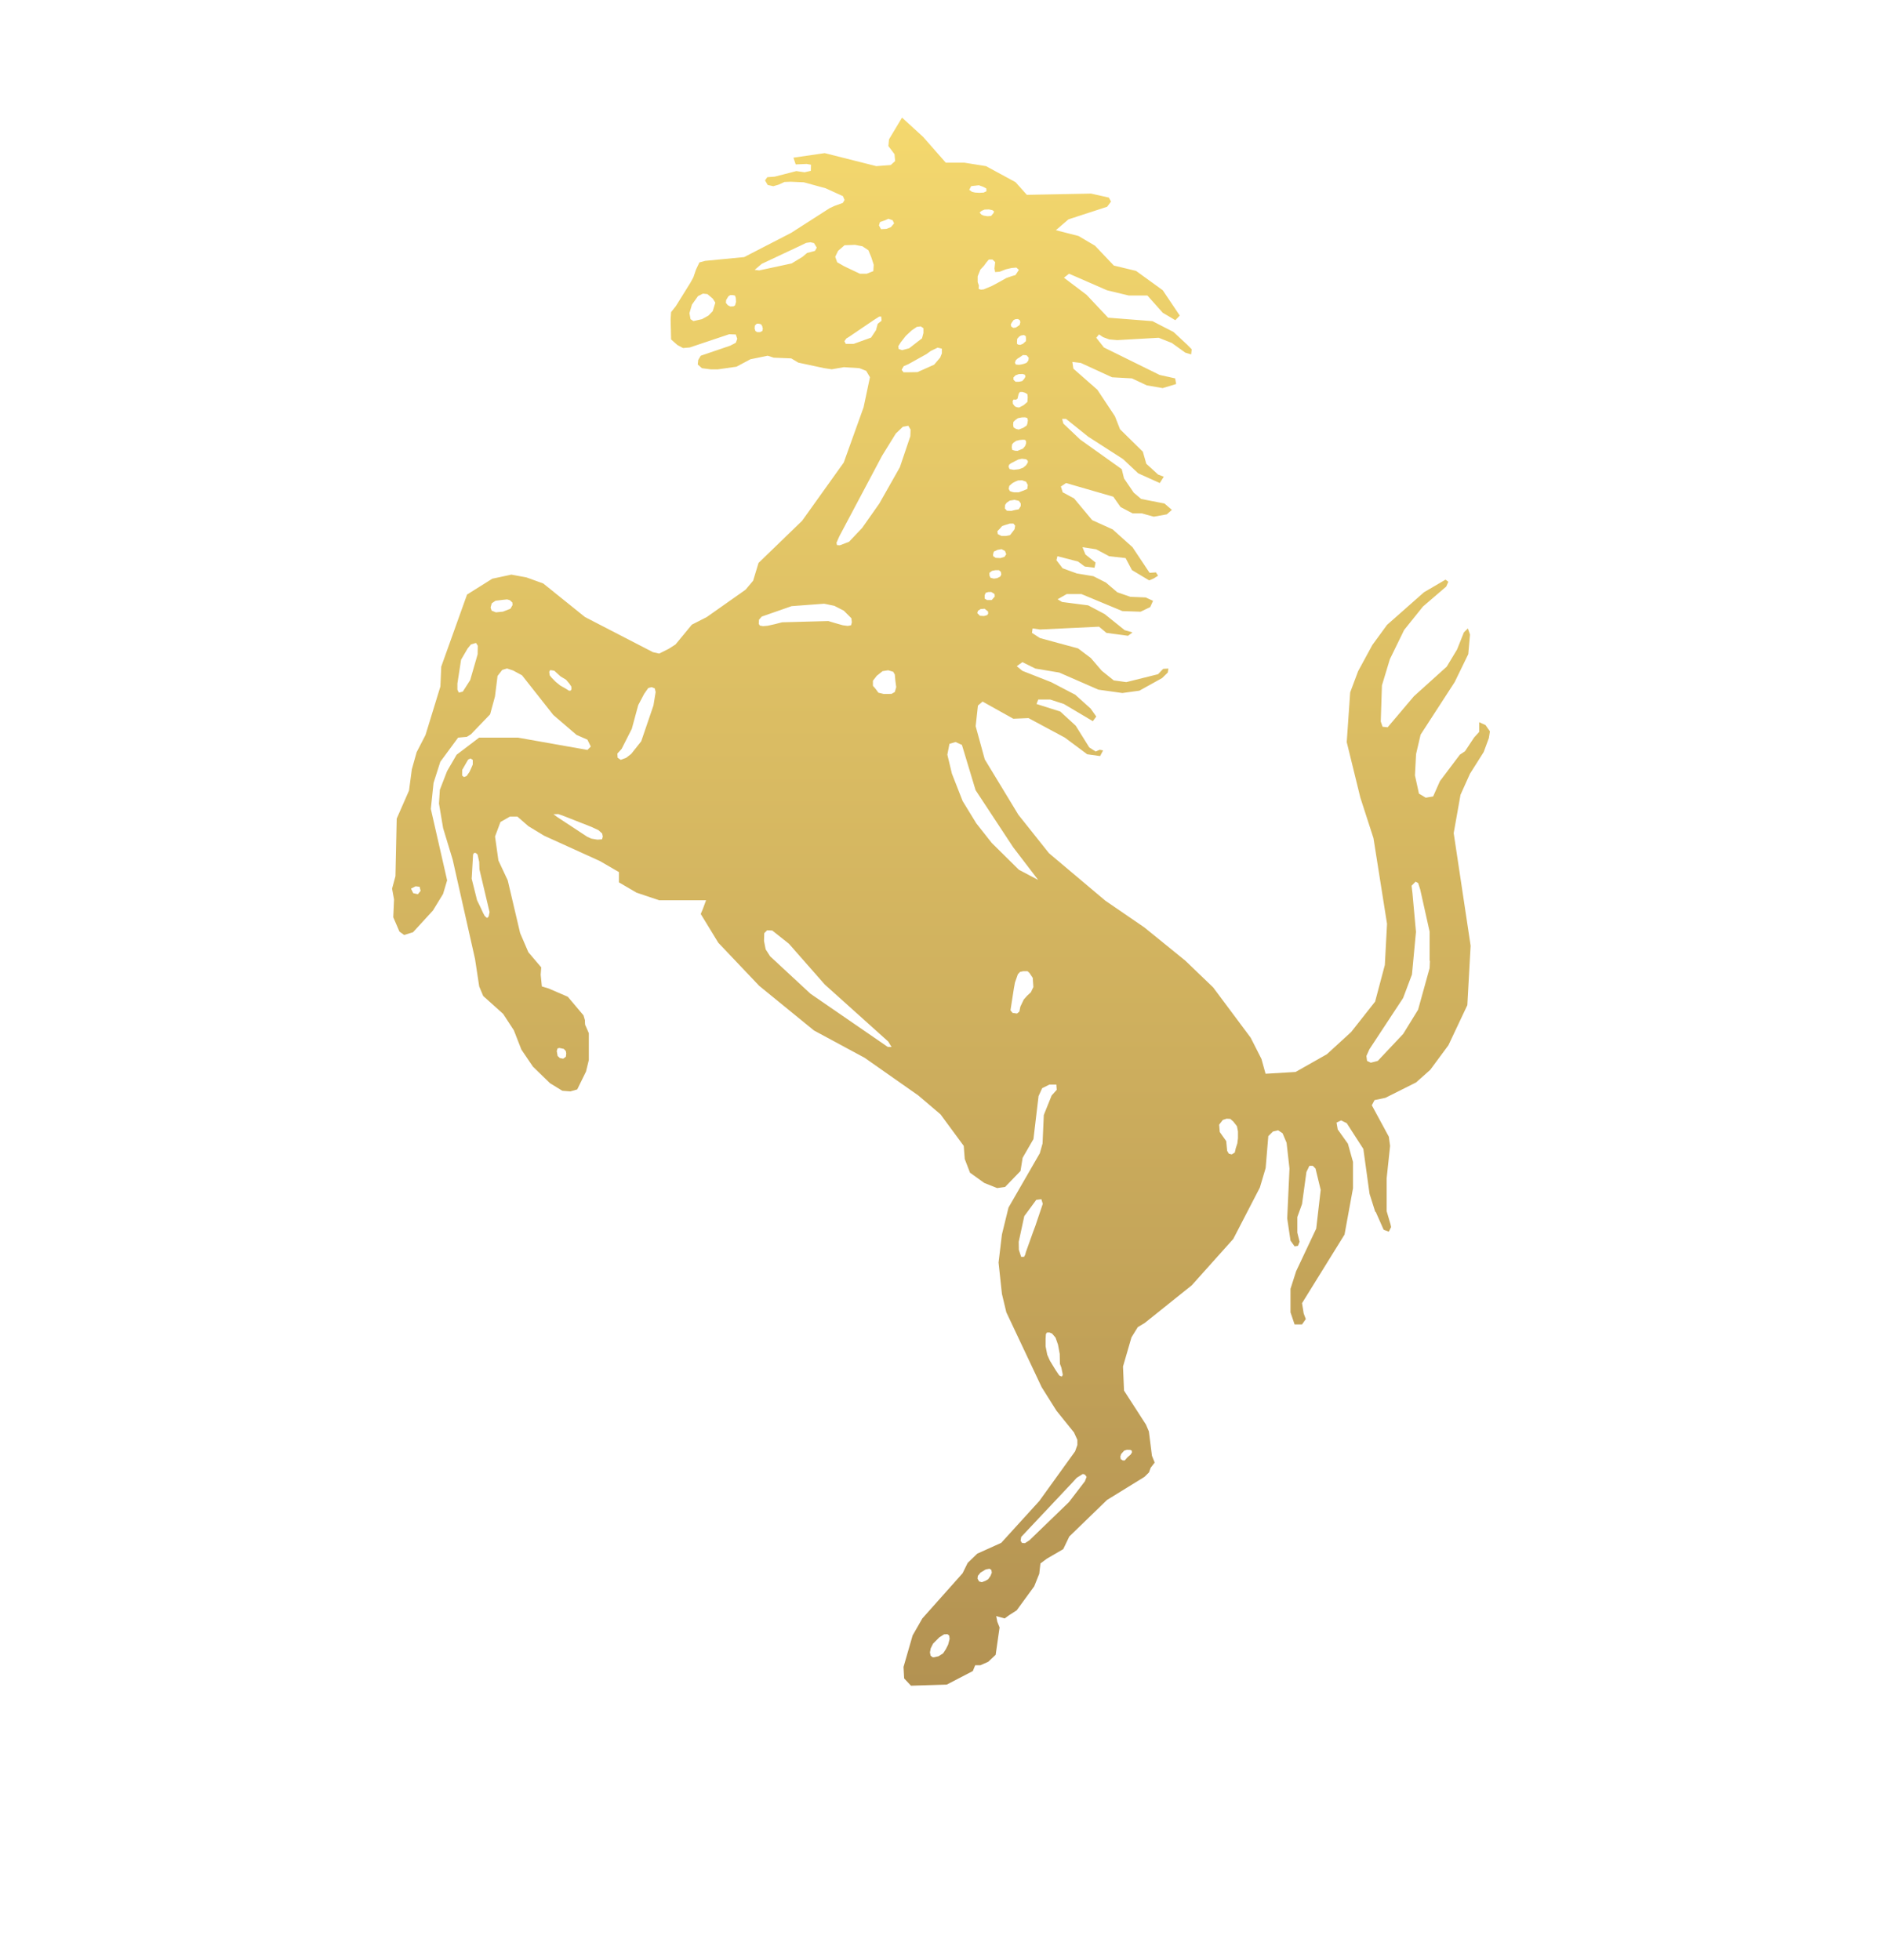 <?xml version="1.0" encoding="UTF-8"?> <svg xmlns="http://www.w3.org/2000/svg" width="24" height="25" viewBox="0 0 24 25" fill="none"> <path d="M18.944 9.248L18.863 9.211V9.335L18.798 9.407L18.682 9.582L18.617 9.625L18.363 9.962L18.276 10.158L18.182 10.174L18.095 10.122L18.044 9.889L18.058 9.619L18.116 9.37L18.551 8.699L18.724 8.343L18.746 8.093L18.719 8.015L18.668 8.066L18.581 8.284L18.449 8.503L18.03 8.881L17.696 9.276L17.631 9.269L17.608 9.202L17.623 8.742L17.724 8.408L17.906 8.035L18.146 7.736L18.443 7.481L18.47 7.42L18.434 7.393L18.159 7.554L17.688 7.97L17.501 8.226L17.319 8.561L17.218 8.831L17.174 9.465L17.348 10.174L17.515 10.69L17.688 11.783L17.66 12.308L17.536 12.775L17.231 13.162L16.921 13.446L16.522 13.672L16.139 13.695L16.087 13.507L15.949 13.235L15.471 12.594L15.115 12.252L14.594 11.829L14.095 11.487L13.377 10.882L12.987 10.392L12.558 9.685L12.442 9.262L12.471 8.999L12.53 8.948L12.922 9.167L13.116 9.159L13.58 9.408L13.864 9.62L14.029 9.643L14.067 9.571L14.023 9.563L13.972 9.585L13.891 9.533L13.718 9.256L13.521 9.075L13.218 8.979L13.24 8.922H13.392L13.567 8.979L13.936 9.198L13.98 9.139L13.908 9.037L13.712 8.861L13.406 8.701L13.038 8.556L12.966 8.497L13.038 8.445L13.203 8.527L13.508 8.578L14.007 8.796L14.313 8.839L14.53 8.809L14.82 8.648L14.892 8.578L14.9 8.527L14.833 8.531L14.768 8.599L14.363 8.7L14.203 8.678L14.05 8.555L13.911 8.393L13.748 8.27L13.262 8.138L13.16 8.072L13.168 8.015L13.262 8.029L14.015 7.993L14.11 8.072L14.385 8.109L14.442 8.066L14.342 8.037L14.087 7.832L13.877 7.721L13.544 7.678L13.487 7.643L13.603 7.577H13.791L14.313 7.794L14.545 7.802L14.668 7.743L14.704 7.663L14.61 7.62L14.415 7.612L14.248 7.554L14.103 7.43L13.943 7.349L13.732 7.314L13.551 7.248L13.472 7.145L13.485 7.094L13.747 7.162L13.834 7.226L13.958 7.241L13.971 7.175L13.842 7.072L13.804 6.979L13.979 7.006L14.144 7.094L14.354 7.118L14.435 7.271L14.652 7.401L14.664 7.399L14.712 7.378L14.768 7.343L14.741 7.3L14.66 7.306L14.442 6.979L14.189 6.752L13.928 6.634L13.697 6.357L13.552 6.279L13.529 6.205L13.595 6.161L14.197 6.335L14.29 6.467L14.442 6.547H14.558L14.713 6.59L14.88 6.56L14.944 6.503L14.85 6.422L14.553 6.364L14.458 6.284L14.334 6.102L14.305 5.984L13.775 5.606L13.56 5.402L13.545 5.343H13.595L13.878 5.57L14.321 5.855L14.515 6.037L14.79 6.161L14.841 6.08L14.769 6.053L14.618 5.915L14.574 5.761L14.283 5.475L14.218 5.309L13.994 4.971L13.688 4.702L13.675 4.616L13.783 4.629L14.182 4.812L14.435 4.826L14.624 4.915L14.827 4.95L14.999 4.898L14.986 4.826L14.788 4.782L14.078 4.432L13.98 4.308L14.015 4.265L14.067 4.3L14.145 4.329L14.247 4.338L14.776 4.308L14.943 4.374L15.116 4.498L15.19 4.52L15.197 4.455L15.139 4.396L14.965 4.234L14.696 4.096L14.131 4.052L13.856 3.76L13.568 3.542L13.633 3.491L14.119 3.703L14.394 3.769H14.632L14.828 3.989L14.988 4.084L15.045 4.025L14.828 3.702L14.487 3.455L14.204 3.387L13.964 3.134L13.754 3.01L13.465 2.936L13.625 2.798L14.119 2.637L14.168 2.571L14.141 2.52L13.913 2.469L13.095 2.485L12.95 2.323L12.574 2.119L12.299 2.075H12.061L11.772 1.746L11.503 1.5L11.337 1.777L11.329 1.863L11.407 1.966L11.415 2.054L11.359 2.105L11.175 2.119L10.517 1.953L10.118 2.011L10.147 2.097L10.286 2.091L10.342 2.101L10.34 2.179L10.26 2.197L10.155 2.182L9.88 2.253L9.785 2.26L9.756 2.301L9.79 2.359L9.861 2.375L9.927 2.356L10.004 2.321L10.083 2.318L10.25 2.325L10.528 2.401L10.75 2.502L10.77 2.551L10.748 2.588L10.643 2.626L10.58 2.655L10.089 2.97L9.49 3.279L8.993 3.327L8.919 3.347L8.876 3.438L8.842 3.537L8.805 3.605L8.619 3.904L8.558 3.981L8.552 4.071L8.558 4.329L8.639 4.401L8.71 4.439L8.795 4.432L9.299 4.263L9.383 4.266L9.402 4.321L9.383 4.372L9.312 4.409L8.936 4.537L8.904 4.591L8.898 4.649L8.951 4.696L9.064 4.711H9.154L9.392 4.677L9.57 4.582L9.688 4.558L9.79 4.537L9.867 4.562L10.09 4.571L10.18 4.625L10.507 4.695L10.607 4.71L10.762 4.683L10.96 4.696L11.046 4.73L11.094 4.811L11.013 5.194L10.76 5.899L10.229 6.642L9.673 7.18L9.604 7.407L9.508 7.521L9.013 7.87L8.823 7.967L8.614 8.22L8.528 8.275L8.406 8.336L8.327 8.318L7.46 7.87L6.928 7.442L6.712 7.364L6.521 7.329L6.278 7.381L5.956 7.583L5.627 8.502L5.616 8.756L5.426 9.375L5.313 9.594L5.252 9.812L5.216 10.083L5.059 10.441L5.043 11.175L5 11.334L5.025 11.472L5.015 11.699L5.094 11.882L5.154 11.925L5.267 11.89L5.521 11.613L5.65 11.402L5.702 11.228L5.494 10.317L5.529 9.985L5.615 9.716L5.842 9.408L5.953 9.398L6.006 9.365L6.25 9.111L6.312 8.884L6.345 8.621L6.405 8.544L6.466 8.526L6.544 8.552L6.657 8.613L7.056 9.119L7.352 9.373L7.491 9.434L7.534 9.522L7.491 9.565L6.606 9.408H6.11L5.823 9.626L5.701 9.836L5.609 10.074L5.598 10.249L5.651 10.563L5.773 10.965L6.058 12.232L6.111 12.581L6.162 12.703L6.416 12.931L6.553 13.141L6.649 13.387L6.796 13.604L7.013 13.815L7.171 13.912L7.274 13.92L7.361 13.895L7.473 13.667L7.509 13.519V13.178L7.467 13.081C7.459 13.081 7.459 13.019 7.459 13.011L7.441 12.95L7.241 12.713L6.998 12.608L6.91 12.581L6.895 12.432L6.902 12.338L6.738 12.145L6.633 11.901L6.475 11.229L6.356 10.975L6.313 10.669L6.382 10.484L6.503 10.415H6.598L6.738 10.537L6.939 10.659L7.65 10.982L7.893 11.123V11.254L8.117 11.385L8.405 11.482H9.004L8.962 11.596L8.936 11.657L9.16 12.024L9.681 12.573L10.38 13.143L11.027 13.492L11.711 13.972L11.994 14.213L12.29 14.615L12.303 14.783L12.37 14.957L12.551 15.087L12.716 15.153L12.817 15.139L13.014 14.935L13.041 14.767L13.179 14.528L13.244 13.98L13.29 13.879L13.383 13.833H13.471L13.476 13.9L13.411 13.972L13.311 14.221L13.295 14.585L13.26 14.709L12.861 15.401L12.777 15.744L12.734 16.103L12.777 16.503L12.833 16.737L13.284 17.693L13.472 17.992L13.696 18.27L13.739 18.364V18.43L13.71 18.511L13.253 19.145L12.768 19.678L12.462 19.816L12.34 19.934L12.275 20.066L11.762 20.642L11.638 20.859L11.522 21.261L11.53 21.407L11.617 21.5L12.073 21.486L12.406 21.313L12.436 21.239H12.502L12.602 21.195L12.697 21.106L12.747 20.757L12.718 20.684L12.704 20.612L12.755 20.626L12.812 20.642L12.871 20.599L12.965 20.539L13.189 20.232L13.253 20.072L13.268 19.941L13.348 19.881L13.559 19.758L13.636 19.597L14.117 19.131L14.594 18.837L14.652 18.78L14.674 18.72L14.725 18.654L14.69 18.567L14.651 18.257L14.614 18.17L14.334 17.736L14.321 17.429L14.429 17.057L14.51 16.926L14.596 16.875L15.197 16.394L15.727 15.802L16.066 15.147L16.14 14.898L16.174 14.49L16.233 14.432L16.299 14.416L16.356 14.454L16.407 14.575L16.444 14.904L16.415 15.54L16.457 15.823L16.509 15.896L16.552 15.89L16.573 15.838L16.544 15.721V15.523L16.604 15.357L16.66 14.948L16.698 14.869H16.741L16.776 14.904L16.842 15.176L16.785 15.67L16.529 16.213L16.457 16.438V16.738L16.509 16.892H16.604L16.652 16.824L16.625 16.752L16.604 16.621L17.146 15.746L17.254 15.155V14.82L17.189 14.587L17.059 14.405L17.044 14.318L17.102 14.29L17.174 14.325L17.386 14.654L17.465 15.226L17.537 15.454L17.545 15.459L17.645 15.685L17.711 15.709L17.74 15.65L17.732 15.614L17.683 15.447V15.03L17.727 14.615L17.711 14.498L17.494 14.097L17.529 14.031L17.667 14.002L18.058 13.806L18.239 13.645L18.471 13.331L18.712 12.82L18.754 12.062L18.538 10.626L18.625 10.137L18.746 9.868L18.921 9.591L18.986 9.415L19 9.328L18.944 9.248ZM9.089 3.969L9.033 4.026L8.951 4.071L8.843 4.095L8.806 4.071L8.792 3.994L8.824 3.885L8.901 3.777L8.964 3.745L9.021 3.751L9.09 3.809L9.122 3.86L9.089 3.969ZM9.373 3.896L9.353 3.907L9.314 3.909L9.282 3.893L9.257 3.863L9.26 3.827L9.289 3.779L9.313 3.764H9.345L9.373 3.77L9.383 3.8L9.386 3.851L9.373 3.896ZM9.722 4.221L9.693 4.236H9.656L9.634 4.223L9.623 4.191L9.626 4.153L9.649 4.129L9.676 4.128L9.705 4.136L9.719 4.157L9.728 4.192L9.722 4.221ZM10.393 3.2L10.348 3.212L10.293 3.226L10.232 3.277L10.095 3.36L9.681 3.449L9.624 3.442L9.714 3.365L10.208 3.133L10.28 3.098L10.335 3.09L10.38 3.1L10.416 3.158L10.393 3.2ZM5.329 11.405L5.27 11.392L5.241 11.334L5.3 11.304L5.351 11.31L5.364 11.362L5.329 11.405ZM6.091 8.345L5.996 8.674L5.902 8.821L5.851 8.834L5.833 8.796V8.718L5.88 8.414L5.964 8.27L6.006 8.219L6.07 8.2L6.093 8.236L6.091 8.345ZM6.509 7.764L6.414 7.801L6.324 7.81L6.269 7.788L6.256 7.748L6.271 7.695L6.319 7.662L6.417 7.65L6.467 7.645L6.502 7.655L6.534 7.685L6.536 7.718L6.509 7.764ZM7.278 8.808L7.257 8.81L7.211 8.781L7.144 8.743L7.086 8.696L7.033 8.642L7.01 8.613L7.004 8.57L7.015 8.547L7.035 8.549L7.069 8.555L7.106 8.589L7.15 8.628L7.219 8.67L7.261 8.72L7.286 8.757L7.288 8.79L7.278 8.808ZM5.986 9.847L5.951 9.897L5.916 9.911L5.893 9.891L5.894 9.82L5.953 9.717L5.971 9.687L6.001 9.674L6.029 9.692V9.751L6.011 9.793L5.986 9.847ZM6.232 11.687L6.219 11.705H6.206L6.181 11.682L6.161 11.645L6.129 11.575L6.084 11.483L6.015 11.207L6.033 10.897L6.046 10.879H6.067L6.09 10.899L6.111 10.992L6.114 11.088L6.243 11.633L6.232 11.687ZM7.11 13.372L7.133 13.366L7.19 13.378L7.216 13.406L7.221 13.438L7.216 13.478L7.182 13.503L7.14 13.495L7.111 13.468L7.1 13.406L7.11 13.372ZM7.677 10.705L7.618 10.709L7.541 10.696L7.488 10.672L7.105 10.42L7.058 10.385L7.121 10.383L7.19 10.408L7.541 10.546L7.632 10.588L7.679 10.631L7.687 10.671L7.677 10.705ZM8.333 8.998L8.177 9.455L8.049 9.616L7.984 9.666L7.916 9.691L7.876 9.664L7.873 9.611L7.927 9.552L8.057 9.296L8.139 8.993L8.215 8.849L8.267 8.775L8.31 8.764L8.35 8.78L8.361 8.827L8.333 8.998ZM11.486 4.367L11.551 4.284L11.626 4.214L11.692 4.169L11.742 4.163L11.776 4.186V4.247L11.758 4.315L11.594 4.442L11.504 4.466L11.46 4.451L11.456 4.415L11.486 4.367ZM11.222 2.832L11.286 2.81L11.329 2.79L11.383 2.809L11.402 2.849L11.361 2.897L11.305 2.919L11.235 2.923L11.209 2.875L11.222 2.832ZM10.676 3.345L10.651 3.275L10.688 3.199L10.77 3.128L10.902 3.123L10.998 3.141L11.074 3.192L11.111 3.281L11.142 3.377L11.137 3.458L11.054 3.491H10.965L10.765 3.396L10.676 3.345ZM10.886 4.386H10.786L10.768 4.352L10.793 4.317L10.823 4.299L11.14 4.084L11.212 4.038H11.238L11.242 4.091L11.193 4.13L11.171 4.211L11.108 4.306L10.886 4.386ZM9.69 7.979L9.676 7.957L9.679 7.904L9.714 7.864L10.095 7.731L10.51 7.7L10.64 7.727L10.761 7.789L10.857 7.885L10.863 7.938L10.853 7.975L10.811 7.983L10.749 7.975L10.653 7.948L10.563 7.921L9.974 7.937L9.88 7.961L9.79 7.981L9.731 7.986L9.69 7.979ZM11.32 13.352L10.335 12.674L9.821 12.197L9.764 12.108L9.743 12.001L9.746 11.902L9.783 11.865L9.848 11.868L10.06 12.036L10.518 12.557L11.327 13.284L11.352 13.325L11.37 13.354L11.32 13.352ZM11.411 8.826L11.369 8.85L11.269 8.851L11.202 8.835L11.165 8.785L11.132 8.747V8.682L11.181 8.619L11.255 8.56L11.326 8.549L11.391 8.568L11.411 8.603L11.418 8.681L11.429 8.764L11.411 8.826ZM11.609 5.564L11.475 5.96L11.213 6.423L10.994 6.734L10.827 6.91L10.711 6.955L10.674 6.953L10.667 6.923L10.703 6.841L11.249 5.812L11.424 5.529L11.514 5.443L11.583 5.43L11.612 5.479L11.609 5.564ZM12.011 4.507L11.99 4.56L11.913 4.651L11.7 4.746L11.591 4.748H11.522L11.498 4.717L11.524 4.671L11.585 4.644L11.813 4.517L11.87 4.476L11.957 4.434L12.011 4.447V4.507ZM12.587 7.846L12.548 7.857L12.497 7.854L12.463 7.82L12.471 7.791L12.505 7.768L12.556 7.764L12.6 7.799L12.601 7.829L12.587 7.846ZM12.647 7.653H12.587L12.557 7.635V7.591L12.57 7.561L12.602 7.551H12.643L12.683 7.577L12.686 7.608L12.647 7.653ZM12.755 7.354L12.716 7.374L12.674 7.38L12.631 7.369L12.618 7.34V7.305L12.653 7.28L12.697 7.272H12.738L12.763 7.293L12.769 7.327L12.755 7.354ZM12.81 7.102L12.757 7.118L12.698 7.115L12.666 7.094L12.664 7.07L12.674 7.035L12.721 7.013L12.772 7.004L12.816 7.027L12.832 7.068L12.81 7.102ZM12.938 6.75L12.908 6.79L12.881 6.825L12.826 6.836H12.771L12.724 6.812L12.719 6.775L12.753 6.74L12.779 6.71L12.816 6.697L12.877 6.678H12.924L12.946 6.705L12.938 6.75ZM13.017 6.455L12.991 6.496L12.946 6.504L12.898 6.516L12.84 6.514L12.814 6.484L12.817 6.441L12.837 6.412L12.877 6.385L12.938 6.375L12.993 6.388L13.017 6.421V6.455ZM13.1 6.237L13.038 6.262L12.991 6.279H12.932L12.908 6.274L12.879 6.264L12.863 6.235L12.871 6.197L12.911 6.162L12.944 6.144L12.982 6.128L13.035 6.126L13.085 6.144L13.107 6.186L13.1 6.237ZM13.107 5.899L13.085 5.934L13.048 5.965L12.993 5.985L12.928 5.992L12.875 5.983L12.861 5.952L12.869 5.927L12.89 5.91L12.985 5.861L13.03 5.851L13.085 5.857L13.107 5.877V5.899ZM12.958 5.097L12.976 5.084L12.984 5.049L12.991 5.021L13.006 5L13.036 4.999L13.071 5.009L13.102 5.028L13.106 5.065L13.102 5.126L13.055 5.167L12.995 5.198L12.969 5.194L12.943 5.184L12.917 5.151L12.914 5.116L12.924 5.096L12.958 5.097ZM12.924 4.843V4.814L12.95 4.787L12.991 4.772L13.04 4.77L13.07 4.779L13.077 4.804L13.062 4.831L13.036 4.86L12.995 4.869H12.951L12.924 4.843ZM12.926 5.645L12.961 5.622L13.003 5.612L13.045 5.608L13.074 5.611L13.085 5.629V5.657L13.072 5.69L13.045 5.722L12.975 5.751L12.941 5.748L12.909 5.738L12.902 5.705L12.907 5.667L12.926 5.645ZM13.102 5.401L13.093 5.427L13.05 5.456L12.991 5.479L12.958 5.471L12.926 5.452L12.92 5.421L12.923 5.382L12.947 5.358L12.98 5.334L13.029 5.324L13.071 5.323L13.099 5.33L13.108 5.358L13.102 5.401ZM13.119 4.563L13.114 4.598L13.091 4.628L13.055 4.641L13.022 4.649L12.993 4.653L12.954 4.649L12.943 4.626L12.954 4.594L12.977 4.573L13.002 4.558L13.045 4.528L13.091 4.531L13.119 4.563ZM13.057 4.273L13.081 4.287L13.084 4.321L13.083 4.351L13.045 4.385L13.01 4.399L12.987 4.396L12.969 4.386V4.354L12.972 4.321L12.997 4.293L13.021 4.279L13.057 4.273ZM13.012 4.109L13.003 4.145L12.977 4.163L12.954 4.178L12.922 4.182L12.896 4.165L12.89 4.138L12.903 4.114L12.926 4.082L12.95 4.071L12.982 4.069L13.006 4.085L13.012 4.109ZM12.69 3.47L12.747 3.466L12.827 3.435L12.9 3.418L12.961 3.413L12.993 3.442L12.95 3.508L12.906 3.521L12.833 3.546L12.739 3.599L12.649 3.647L12.544 3.691L12.509 3.694L12.48 3.685L12.483 3.641L12.468 3.599V3.524L12.502 3.439L12.549 3.388L12.578 3.348L12.61 3.31H12.657L12.691 3.343L12.682 3.425L12.69 3.47ZM12.656 2.681L12.677 2.696L12.671 2.716L12.639 2.754L12.595 2.758L12.544 2.75L12.515 2.737L12.492 2.711L12.518 2.689L12.556 2.673L12.612 2.671L12.656 2.681ZM12.385 2.374L12.483 2.363L12.537 2.382L12.578 2.404L12.58 2.439L12.544 2.456L12.49 2.459L12.436 2.456L12.396 2.447L12.36 2.421L12.385 2.374ZM13.146 12.656L13.099 12.699L13.055 12.749L13.012 12.839L12.999 12.903L12.969 12.927L12.913 12.919L12.886 12.886L12.928 12.615L12.943 12.532L12.98 12.426L13.008 12.396L13.049 12.387H13.104L13.128 12.409L13.17 12.472L13.178 12.589L13.146 12.656ZM12.993 11.093L12.647 10.751L12.45 10.501L12.276 10.217L12.139 9.867L12.081 9.625L12.108 9.487L12.186 9.464L12.267 9.501L12.441 10.078L12.921 10.807L13.239 11.223L12.993 11.093ZM13.203 15.636L13.175 15.711L13.084 15.965L13.073 16.005L13.059 16.03H13.022L12.993 15.94L12.991 15.839L13.062 15.511L13.215 15.303L13.28 15.295L13.298 15.354L13.203 15.636ZM13.545 17.553L13.532 17.555L13.507 17.542L13.46 17.472L13.389 17.355L13.355 17.279L13.334 17.172V17.073L13.338 17.014L13.352 16.995H13.384L13.417 17.009L13.461 17.061L13.492 17.15L13.514 17.268L13.516 17.363L13.517 17.396L13.535 17.443L13.553 17.533L13.545 17.553ZM12.091 20.976L12.062 21.034L12.027 21.087L11.97 21.124L11.914 21.137H11.892L11.867 21.116L11.859 21.075L11.869 21.023L11.899 20.963L11.979 20.883L12.039 20.845L12.083 20.843L12.105 20.861L12.11 20.903L12.091 20.976ZM12.631 20.1L12.602 20.142L12.565 20.163L12.52 20.18L12.486 20.17L12.466 20.135L12.47 20.099L12.503 20.058L12.57 20.017L12.619 20.008L12.642 20.023L12.648 20.058L12.631 20.1ZM13.835 18.893L13.632 19.158L13.128 19.645L13.071 19.682L13.034 19.68L13.015 19.652L13.023 19.602L13.679 18.905L13.73 18.849L13.807 18.8L13.834 18.806L13.857 18.836L13.835 18.893ZM14.336 18.502L14.37 18.491L14.413 18.492L14.433 18.502L14.435 18.525L14.418 18.552L14.378 18.587L14.343 18.627H14.319L14.292 18.611L14.287 18.577L14.298 18.544L14.336 18.502ZM15.787 14.518L15.779 14.583L15.759 14.645L15.746 14.7L15.707 14.724L15.67 14.714L15.649 14.678L15.637 14.554L15.555 14.438L15.547 14.344L15.594 14.284L15.643 14.268L15.69 14.271L15.729 14.306L15.774 14.364L15.787 14.43V14.518ZM18.235 12.255L18.231 12.348L18.084 12.878L17.894 13.187L17.57 13.531L17.481 13.554L17.433 13.531L17.425 13.468L17.463 13.383L17.893 12.729L18.006 12.429L18.057 11.885L18.012 11.39L18.001 11.297L18.052 11.245L18.085 11.263L18.111 11.344L18.231 11.882V12.255H18.235Z" fill="url(#paint0_linear_0_415)"></path> <defs> <linearGradient id="paint0_linear_0_415" x1="12" y1="1.5" x2="12" y2="21.5" gradientUnits="userSpaceOnUse"> <stop offset="0" stop-color="#F4D86E"></stop> <stop offset="1" stop-color="#B39252"></stop> </linearGradient> </defs> </svg> 